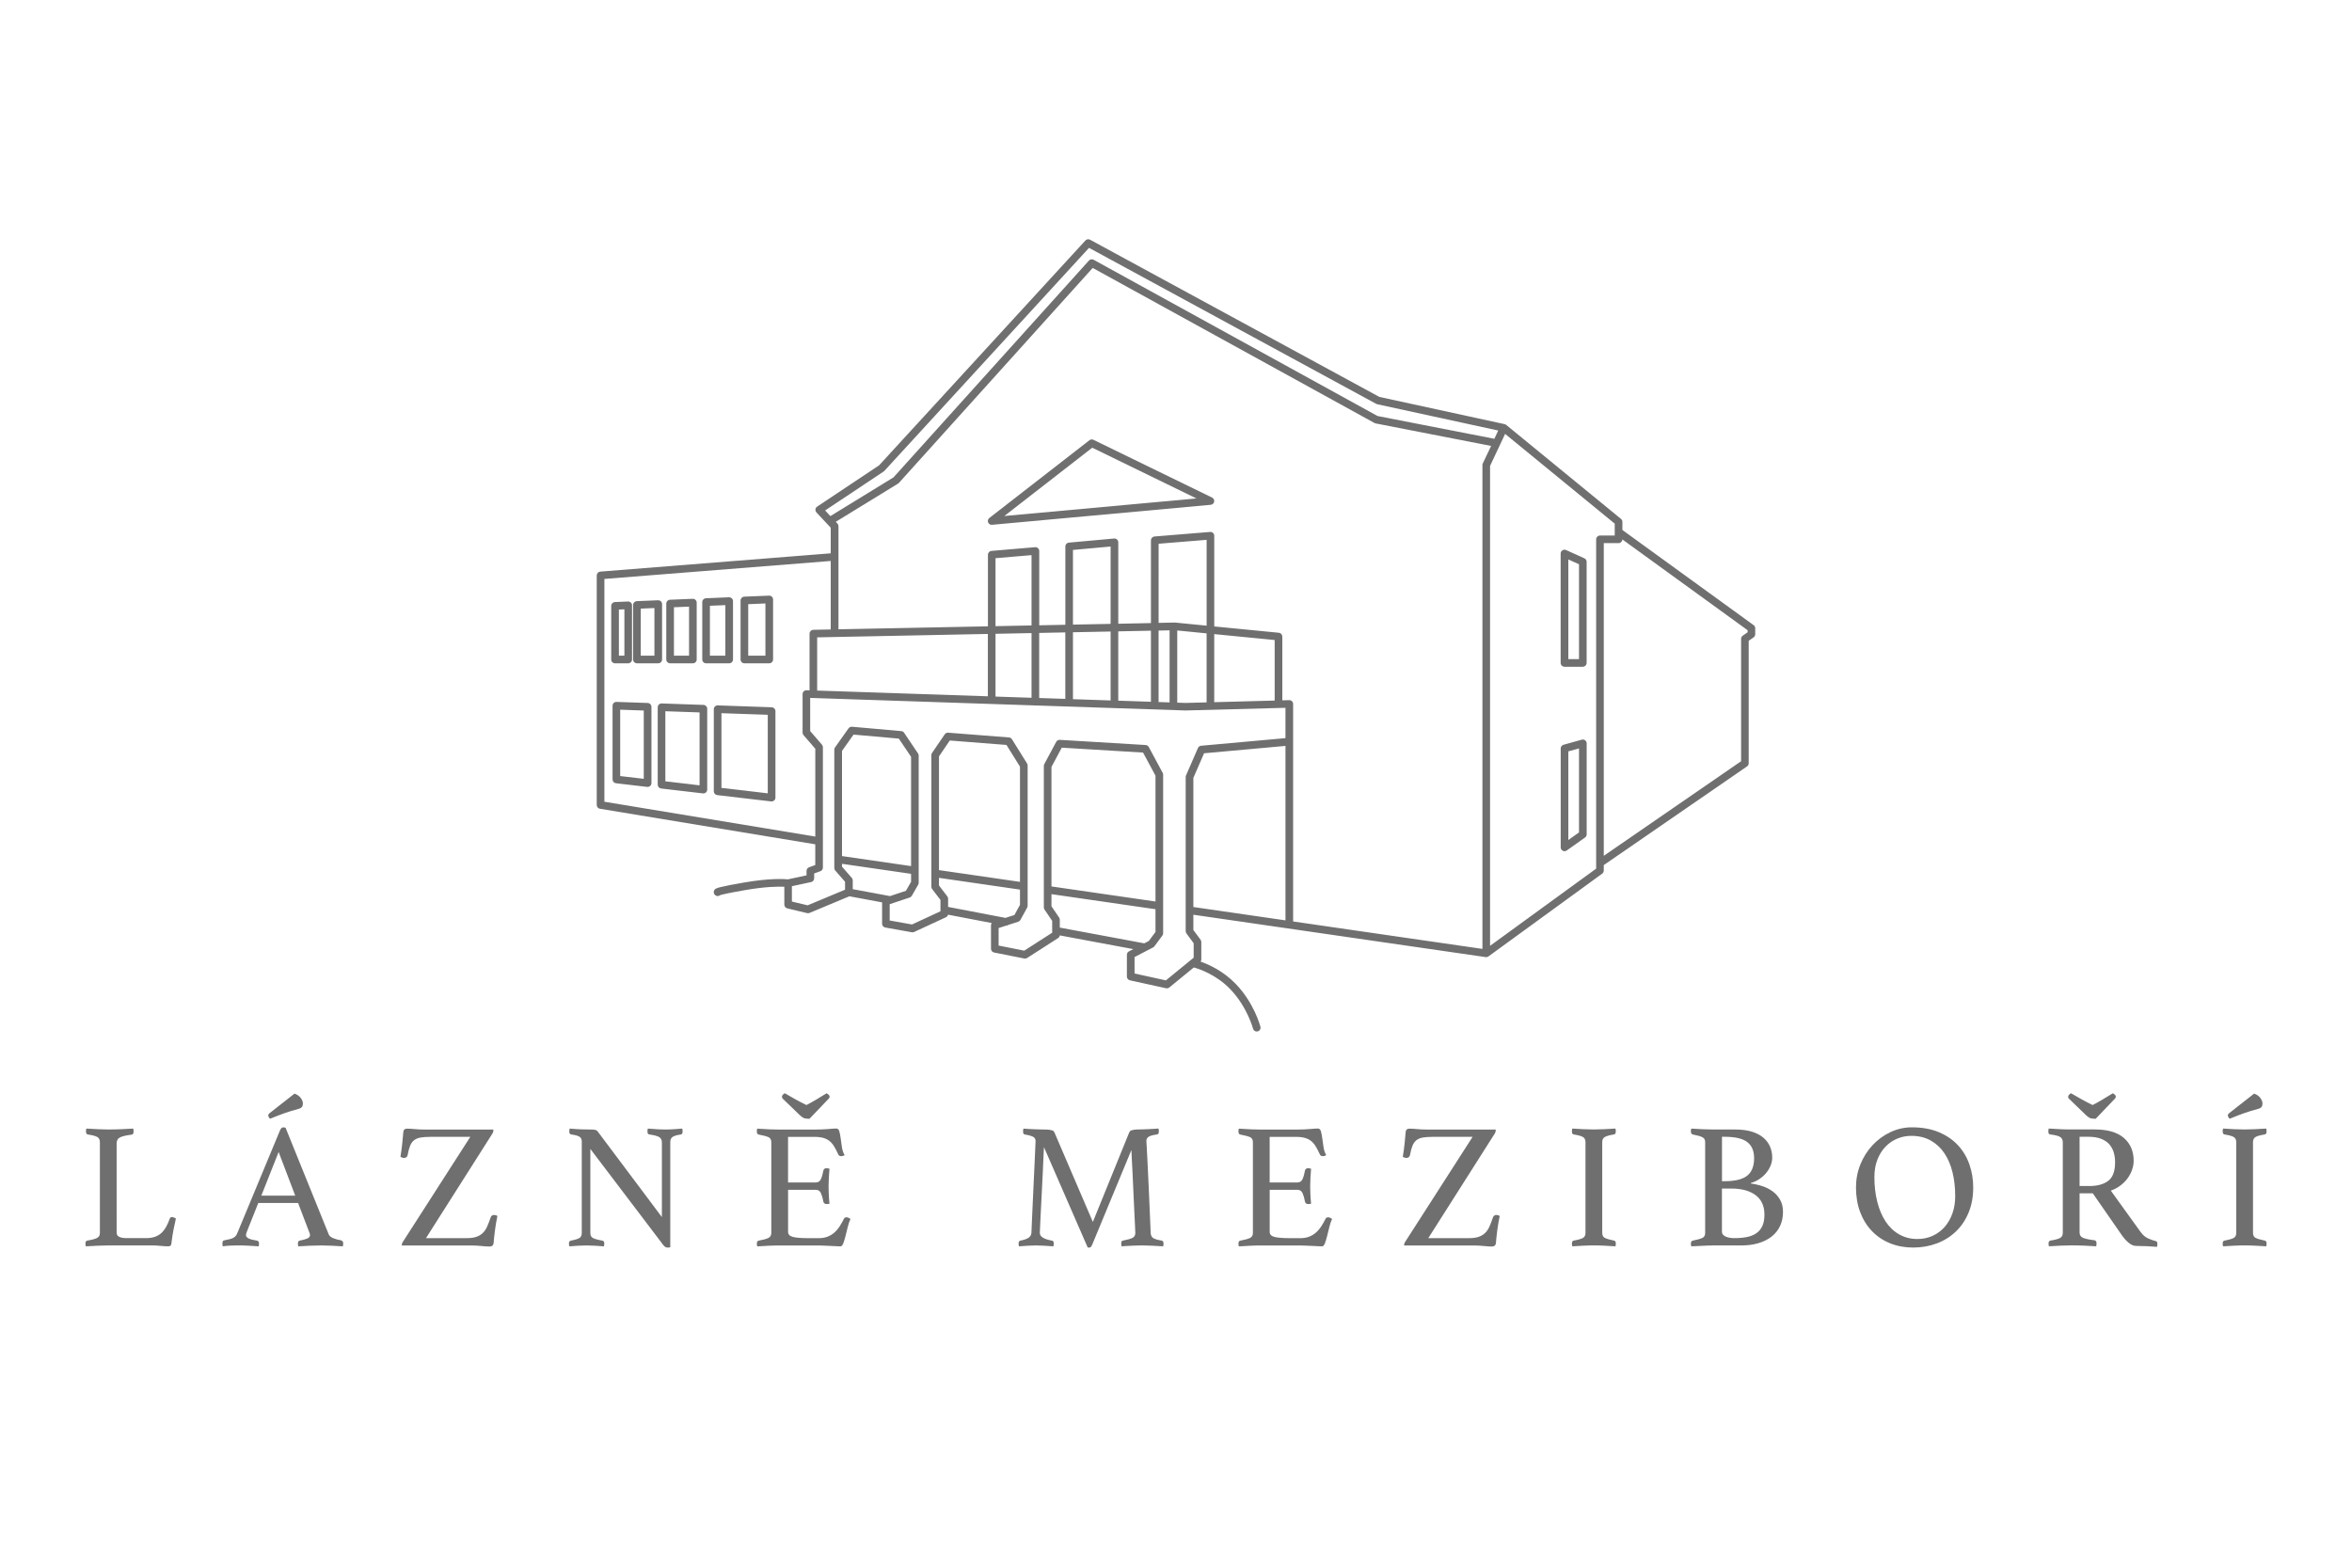 <?xml version="1.0" encoding="utf-8"?>
<!-- Generator: Adobe Illustrator 27.7.0, SVG Export Plug-In . SVG Version: 6.00 Build 0)  -->
<svg version="1.1" id="Vrstva_1" xmlns="http://www.w3.org/2000/svg" xmlns:xlink="http://www.w3.org/1999/xlink" x="0px" y="0px"
	 viewBox="0 0 384 256" style="enable-background:new 0 0 384 256;" xml:space="preserve">
<style type="text/css">
	.st0{fill:none;}
	.st1{fill:#706F6F;}
</style>
<rect class="st0" width="384" height="256"/>
<g>
	<g>
		<g>
			<path class="st1" d="M19.043,201.28c0,0.333,0.144,0.562,0.436,0.701c0.292,0.135,0.687,0.202,1.195,0.202h3.177
				c0.562,0,1.047-0.072,1.456-0.22c0.409-0.144,0.759-0.355,1.047-0.625c0.292-0.274,0.548-0.607,0.773-1.007
				c0.225-0.4,0.422-0.849,0.598-1.353c0.058-0.157,0.175-0.234,0.35-0.234c0.099,0,0.198,0.022,0.306,0.072s0.22,0.103,0.337,0.162
				c-0.135,0.584-0.265,1.2-0.395,1.851c-0.126,0.652-0.238,1.384-0.337,2.197c-0.018,0.216-0.076,0.35-0.175,0.409
				c-0.099,0.058-0.216,0.085-0.35,0.085c-0.333,0-0.741-0.022-1.236-0.072c-0.494-0.049-0.926-0.072-1.299-0.072h-7.279
				c-0.449,0-1.011,0.013-1.69,0.045c-0.679,0.027-1.33,0.063-1.95,0.103c-0.04-0.193-0.058-0.35-0.058-0.467
				c0-0.274,0.099-0.427,0.292-0.467c0.795-0.135,1.339-0.288,1.631-0.449c0.292-0.166,0.436-0.422,0.436-0.773v-14.86
				c0-0.386-0.135-0.665-0.409-0.831s-0.795-0.306-1.573-0.422c-0.099-0.018-0.171-0.072-0.22-0.162
				c-0.049-0.09-0.072-0.189-0.072-0.306c0-0.135,0.018-0.301,0.058-0.494c0.661,0.04,1.312,0.072,1.95,0.103
				c0.643,0.031,1.186,0.045,1.631,0.045c0.661,0,1.362-0.013,2.098-0.045c0.737-0.027,1.397-0.063,1.982-0.103
				c0.04,0.193,0.058,0.35,0.058,0.467c0,0.333-0.108,0.503-0.319,0.526c-0.836,0.099-1.451,0.238-1.851,0.422
				c-0.4,0.184-0.598,0.521-0.598,1.007C19.043,186.717,19.043,201.28,19.043,201.28z"/>
			<path class="st1" d="M48.668,196.441h-6.498l-1.865,4.691c-0.099,0.234-0.144,0.427-0.144,0.584c0,0.409,0.593,0.701,1.775,0.872
				c0.135,0.018,0.229,0.072,0.279,0.162c0.049,0.085,0.072,0.189,0.072,0.306s-0.018,0.274-0.058,0.467
				c-0.526-0.04-1.078-0.072-1.663-0.103c-0.584-0.031-1.155-0.045-1.721-0.045c-0.391,0-0.786,0.009-1.195,0.027
				c-0.409,0.018-0.836,0.058-1.281,0.117c-0.04-0.157-0.058-0.31-0.058-0.467c0-0.135,0.022-0.252,0.072-0.35
				c0.049-0.099,0.148-0.157,0.306-0.175c0.602-0.099,1.051-0.22,1.353-0.364c0.301-0.144,0.521-0.373,0.656-0.683l7.019-16.895
				c0.135-0.328,0.319-0.494,0.553-0.494c0.076,0,0.193,0.018,0.35,0.058l7.05,17.421c0.117,0.274,0.377,0.485,0.786,0.643
				c0.409,0.157,0.804,0.261,1.195,0.319c0.117,0.04,0.207,0.094,0.279,0.162c0.072,0.067,0.103,0.189,0.103,0.364
				c0,0.117-0.018,0.274-0.058,0.467c-0.62-0.04-1.236-0.072-1.833-0.103c-0.602-0.031-1.164-0.045-1.69-0.045
				c-0.544,0-1.164,0.013-1.865,0.045c-0.701,0.027-1.33,0.063-1.892,0.103c-0.04-0.193-0.058-0.35-0.058-0.467
				c0-0.175,0.036-0.297,0.103-0.364s0.13-0.103,0.189-0.103c0.503-0.099,0.912-0.207,1.222-0.337
				c0.31-0.126,0.467-0.315,0.467-0.566c0-0.117-0.04-0.261-0.117-0.436L48.668,196.441z M48.201,195.25l-2.71-7.136l-2.826,7.136
				H48.201z M48.084,178.584c0.445,0.157,0.786,0.395,1.02,0.714s0.35,0.625,0.35,0.917c0,0.449-0.216,0.728-0.643,0.845
				c-0.449,0.117-0.858,0.234-1.24,0.35c-0.377,0.117-0.746,0.238-1.105,0.364c-0.359,0.126-0.728,0.261-1.105,0.409
				c-0.377,0.148-0.8,0.315-1.267,0.508c-0.193-0.193-0.292-0.377-0.292-0.553c0-0.135,0.076-0.261,0.234-0.377L48.084,178.584z"/>
			<path class="st1" d="M69.549,202.184h6.673c0.643,0,1.164-0.072,1.573-0.22c0.409-0.144,0.75-0.355,1.033-0.625
				c0.283-0.274,0.512-0.616,0.701-1.033c0.184-0.418,0.373-0.908,0.566-1.469c0.04-0.157,0.117-0.265,0.234-0.337
				c0.117-0.067,0.211-0.103,0.292-0.103c0.211,0,0.409,0.058,0.584,0.175c-0.175,0.854-0.31,1.672-0.409,2.449
				c-0.099,0.777-0.166,1.42-0.202,1.923c-0.018,0.216-0.085,0.368-0.202,0.467c-0.117,0.099-0.261,0.144-0.436,0.144
				c-0.368,0-0.822-0.027-1.353-0.085c-0.535-0.058-1.114-0.085-1.734-0.085H65.595c0-0.193,0.04-0.359,0.117-0.494l11.072-17.246
				h-6.506c-0.679,0-1.227,0.04-1.645,0.117c-0.418,0.076-0.764,0.225-1.033,0.436c-0.274,0.216-0.485,0.517-0.643,0.903
				c-0.157,0.391-0.292,0.903-0.409,1.546c-0.04,0.157-0.112,0.265-0.22,0.337c-0.108,0.067-0.229,0.103-0.364,0.103
				c-0.099,0-0.198-0.018-0.306-0.058s-0.198-0.076-0.279-0.117c0.135-0.818,0.238-1.577,0.306-2.287
				c0.067-0.71,0.121-1.285,0.162-1.734c0.018-0.386,0.225-0.584,0.611-0.584c0.368,0,0.786,0.022,1.254,0.072
				s1.011,0.072,1.631,0.072h11.216c0,0.252-0.04,0.449-0.117,0.584L69.549,202.184z"/>
			<path class="st1" d="M108.063,198.746v-12.177c0-0.427-0.157-0.728-0.467-0.903c-0.31-0.175-0.836-0.31-1.573-0.409
				c-0.216-0.018-0.319-0.184-0.319-0.494c0-0.117,0.018-0.27,0.058-0.467c0.485,0.04,0.98,0.072,1.487,0.103
				c0.503,0.031,0.98,0.045,1.429,0.045c0.427,0,0.876-0.013,1.339-0.045c0.467-0.027,0.921-0.063,1.37-0.103
				c0.04,0.193,0.058,0.35,0.058,0.467c0,0.31-0.099,0.476-0.292,0.494c-0.661,0.099-1.114,0.234-1.357,0.409
				s-0.364,0.458-0.364,0.845v17.16c-0.04,0.018-0.108,0.036-0.202,0.045c-0.099,0.009-0.175,0.013-0.234,0.013
				c-0.135,0-0.261-0.036-0.377-0.103c-0.117-0.067-0.252-0.207-0.409-0.422l-11.827-15.588v13.723c0,0.391,0.135,0.661,0.409,0.818
				c0.27,0.157,0.795,0.301,1.573,0.436c0.193,0.04,0.292,0.193,0.292,0.467c0,0.117-0.018,0.274-0.058,0.467
				c-0.485-0.04-0.975-0.072-1.469-0.103c-0.494-0.031-0.957-0.045-1.384-0.045c-0.391,0-0.845,0.013-1.371,0.045
				c-0.526,0.027-1.002,0.063-1.429,0.103c-0.04-0.193-0.058-0.35-0.058-0.467c0-0.274,0.108-0.427,0.319-0.467
				c0.701-0.135,1.168-0.283,1.411-0.436c0.243-0.157,0.364-0.427,0.364-0.818v-14.977c0-0.31-0.112-0.548-0.337-0.714
				c-0.225-0.166-0.683-0.297-1.384-0.395c-0.216-0.04-0.319-0.202-0.319-0.494c0-0.099,0.009-0.184,0.031-0.261
				c0-0.058,0.009-0.126,0.027-0.202c0.386,0.04,0.759,0.067,1.105,0.085c0.31,0.018,0.643,0.036,0.989,0.045
				c0.346,0.009,0.661,0.013,0.935,0.013c0.562,0,0.935,0.018,1.123,0.058c0.184,0.04,0.337,0.135,0.449,0.292L108.063,198.746z"/>
			<path class="st1" d="M128.661,185.634v7.459h4.543c0.386,0,0.665-0.189,0.831-0.566c0.166-0.377,0.297-0.84,0.395-1.384
				c0.058-0.252,0.234-0.377,0.526-0.377c0.058,0,0.135,0.009,0.234,0.027c0.099,0.018,0.175,0.04,0.234,0.058
				c-0.04,0.427-0.072,0.912-0.103,1.456c-0.031,0.544-0.045,1.02-0.045,1.429c0,0.333,0.009,0.732,0.031,1.209
				c0.018,0.476,0.058,1.016,0.117,1.618c-0.157,0.04-0.301,0.058-0.436,0.058c-0.31,0-0.494-0.126-0.553-0.377
				c-0.099-0.544-0.229-1.007-0.395-1.384s-0.44-0.566-0.831-0.566h-4.543v6.875c0,0.409,0.261,0.679,0.786,0.818
				c0.526,0.135,1.388,0.202,2.593,0.202h1.604c0.562,0,1.051-0.081,1.469-0.247c0.418-0.166,0.786-0.386,1.105-0.67
				c0.319-0.283,0.607-0.616,0.858-1.007c0.252-0.386,0.494-0.818,0.728-1.281c0.058-0.135,0.202-0.202,0.436-0.202
				c0.099,0,0.198,0.031,0.306,0.085c0.108,0.058,0.207,0.117,0.306,0.175c-0.175,0.368-0.324,0.809-0.449,1.326
				c-0.126,0.517-0.247,1.007-0.364,1.469c-0.117,0.467-0.238,0.863-0.364,1.195c-0.126,0.333-0.288,0.494-0.481,0.494
				c-0.157,0-0.377-0.009-0.67-0.027c-0.292-0.018-0.607-0.036-0.948-0.045c-0.342-0.009-0.683-0.022-1.033-0.045
				c-0.35-0.018-0.652-0.027-0.903-0.027h-6.381c-0.562,0-1.164,0.013-1.806,0.045c-0.643,0.027-1.254,0.063-1.833,0.103
				c-0.04-0.193-0.058-0.35-0.058-0.467c0-0.274,0.099-0.427,0.292-0.467c0.737-0.135,1.267-0.283,1.586-0.436
				c0.319-0.157,0.481-0.427,0.481-0.818v-14.828c0-0.386-0.139-0.656-0.422-0.8c-0.283-0.144-0.831-0.297-1.645-0.449
				c-0.193-0.04-0.292-0.202-0.292-0.494c0-0.099,0.005-0.18,0.013-0.247s0.022-0.139,0.045-0.22
				c0.836,0.058,1.532,0.099,2.098,0.117c0.562,0.018,1.069,0.031,1.514,0.031h5.738c0.876,0,1.631-0.031,2.274-0.085
				c0.643-0.058,1.069-0.085,1.281-0.085c0.252,0,0.422,0.162,0.508,0.481s0.162,0.705,0.22,1.15
				c0.058,0.449,0.126,0.921,0.202,1.429c0.076,0.508,0.225,0.93,0.436,1.281c-0.157,0.117-0.333,0.175-0.526,0.175
				c-0.252,0-0.418-0.085-0.494-0.261c-0.234-0.503-0.458-0.935-0.67-1.299c-0.216-0.359-0.463-0.656-0.741-0.89
				c-0.283-0.234-0.62-0.409-1.02-0.526c-0.4-0.117-0.89-0.175-1.469-0.175h-4.314V185.634z M127.784,179.402
				c-0.076-0.076-0.117-0.175-0.117-0.292c0-0.099,0.036-0.193,0.103-0.292c0.067-0.099,0.189-0.193,0.364-0.292
				c0.562,0.333,1.123,0.652,1.676,0.962c0.553,0.31,1.168,0.634,1.851,0.962c0.562-0.292,1.087-0.584,1.573-0.872
				c0.485-0.292,1.06-0.643,1.721-1.047c0.328,0.175,0.494,0.359,0.494,0.553c0,0.117-0.049,0.225-0.144,0.319l-3.145,3.294
				c-0.445,0-0.773-0.049-0.975-0.144c-0.202-0.099-0.44-0.283-0.714-0.553L127.784,179.402z"/>
			<path class="st1" d="M184.334,184.992c0.04-0.076,0.081-0.153,0.13-0.234c0.049-0.076,0.13-0.135,0.247-0.175
				s0.27-0.072,0.467-0.103c0.193-0.027,0.467-0.045,0.818-0.045c0.153,0,0.359-0.005,0.611-0.013
				c0.252-0.009,0.526-0.018,0.818-0.031c0.292-0.009,0.589-0.022,0.89-0.045c0.301-0.018,0.58-0.04,0.831-0.058
				c0.04,0.193,0.058,0.35,0.058,0.467c0,0.31-0.099,0.476-0.292,0.494c-0.701,0.099-1.164,0.229-1.397,0.395
				c-0.234,0.166-0.35,0.382-0.35,0.656c0,0.018,0.013,0.279,0.045,0.773c0.027,0.494,0.072,1.321,0.13,2.476
				c0.058,1.155,0.13,2.696,0.22,4.619c0.085,1.923,0.189,4.314,0.306,7.167c0.018,0.368,0.144,0.643,0.377,0.818
				c0.234,0.175,0.71,0.319,1.429,0.436c0.099,0.018,0.171,0.072,0.22,0.162c0.049,0.085,0.072,0.189,0.072,0.306
				s-0.018,0.274-0.058,0.467c-0.679-0.04-1.294-0.072-1.851-0.103c-0.553-0.031-1.065-0.045-1.528-0.045
				c-0.193,0-0.436,0.004-0.728,0.013c-0.292,0.009-0.598,0.018-0.917,0.031c-0.319,0.009-0.638,0.022-0.948,0.045
				c-0.31,0.018-0.584,0.04-0.818,0.058c-0.04-0.193-0.058-0.35-0.058-0.467c0-0.31,0.099-0.467,0.292-0.467
				c0.777-0.153,1.308-0.31,1.586-0.467c0.283-0.157,0.422-0.418,0.422-0.786c0-0.058-0.013-0.418-0.045-1.078
				c-0.031-0.661-0.067-1.465-0.117-2.417c-0.049-0.953-0.099-1.982-0.144-3.087c-0.049-1.105-0.099-2.152-0.144-3.132
				c-0.049-0.98-0.094-1.824-0.13-2.534c-0.04-0.71-0.058-1.141-0.058-1.294l-6.381,15.412c-0.076,0.175-0.148,0.306-0.22,0.395
				c-0.067,0.085-0.162,0.13-0.279,0.13c-0.135,0-0.225-0.009-0.261-0.031l-7.136-16.374c-0.018,0.193-0.045,0.665-0.072,1.411
				c-0.027,0.746-0.067,1.636-0.117,2.665c-0.049,1.029-0.103,2.116-0.162,3.262s-0.112,2.206-0.162,3.177
				c-0.049,0.971-0.085,1.788-0.117,2.449c-0.031,0.661-0.045,1.011-0.045,1.047c0,0.602,0.661,1.02,1.982,1.254
				c0.193,0.018,0.292,0.175,0.292,0.467c0,0.117-0.018,0.274-0.058,0.467c-0.526-0.04-1.038-0.072-1.546-0.103
				c-0.503-0.031-0.953-0.045-1.339-0.045c-0.31,0-0.728,0.013-1.254,0.045c-0.526,0.027-1.02,0.063-1.487,0.103
				c-0.04-0.193-0.058-0.35-0.058-0.467c0-0.274,0.099-0.427,0.292-0.467c0.526-0.099,0.948-0.238,1.267-0.422
				c0.319-0.184,0.499-0.463,0.539-0.831c0-0.175,0.018-0.665,0.058-1.469c0.04-0.804,0.081-1.761,0.13-2.871
				c0.049-1.105,0.103-2.283,0.162-3.523c0.058-1.245,0.112-2.395,0.162-3.451c0.049-1.06,0.09-1.932,0.117-2.62
				c0.027-0.687,0.045-1.042,0.045-1.065c0-0.31-0.121-0.539-0.364-0.683c-0.243-0.144-0.705-0.279-1.384-0.395
				c-0.193-0.018-0.292-0.184-0.292-0.494c0-0.117,0.018-0.27,0.058-0.467c0.252,0.018,0.539,0.04,0.858,0.058
				c0.319,0.018,0.643,0.036,0.962,0.045c0.319,0.009,0.625,0.018,0.917,0.031c0.292,0.013,0.526,0.013,0.701,0.013
				c0.35,0,0.62,0.013,0.818,0.045c0.193,0.031,0.35,0.063,0.467,0.103s0.198,0.099,0.247,0.175c0.049,0.076,0.09,0.157,0.13,0.234
				l6.237,14.536L184.334,184.992z"/>
			<path class="st1" d="M207.291,185.634v7.459h4.543c0.386,0,0.665-0.189,0.831-0.566c0.166-0.377,0.297-0.84,0.395-1.384
				c0.058-0.252,0.234-0.377,0.526-0.377c0.058,0,0.135,0.009,0.234,0.027c0.099,0.018,0.175,0.04,0.234,0.058
				c-0.04,0.427-0.072,0.912-0.103,1.456c-0.031,0.544-0.045,1.02-0.045,1.429c0,0.333,0.009,0.732,0.031,1.209
				c0.018,0.476,0.058,1.016,0.117,1.618c-0.157,0.04-0.301,0.058-0.436,0.058c-0.31,0-0.494-0.126-0.553-0.377
				c-0.099-0.544-0.229-1.007-0.395-1.384c-0.166-0.377-0.44-0.566-0.831-0.566h-4.543v6.875c0,0.409,0.261,0.679,0.786,0.818
				c0.526,0.135,1.388,0.202,2.593,0.202h1.604c0.562,0,1.051-0.081,1.469-0.247c0.418-0.166,0.786-0.386,1.105-0.67
				c0.319-0.283,0.607-0.616,0.858-1.007c0.252-0.386,0.494-0.818,0.728-1.281c0.058-0.135,0.202-0.202,0.436-0.202
				c0.099,0,0.198,0.031,0.306,0.085c0.108,0.058,0.207,0.117,0.306,0.175c-0.175,0.368-0.324,0.809-0.449,1.326
				c-0.126,0.517-0.247,1.007-0.364,1.469c-0.117,0.467-0.238,0.863-0.364,1.195c-0.126,0.333-0.288,0.494-0.481,0.494
				c-0.157,0-0.377-0.009-0.67-0.027c-0.292-0.018-0.607-0.036-0.948-0.045c-0.342-0.009-0.683-0.022-1.033-0.045
				c-0.35-0.018-0.652-0.027-0.903-0.027h-6.381c-0.562,0-1.164,0.013-1.806,0.045c-0.643,0.027-1.254,0.063-1.833,0.103
				c-0.04-0.193-0.058-0.35-0.058-0.467c0-0.274,0.099-0.427,0.292-0.467c0.737-0.135,1.267-0.283,1.586-0.436
				c0.319-0.157,0.481-0.427,0.481-0.818v-14.828c0-0.386-0.139-0.656-0.422-0.8c-0.283-0.144-0.831-0.297-1.645-0.449
				c-0.193-0.04-0.292-0.202-0.292-0.494c0-0.099,0.005-0.18,0.013-0.247c0.009-0.067,0.022-0.139,0.045-0.22
				c0.836,0.058,1.532,0.099,2.098,0.117c0.562,0.018,1.069,0.031,1.514,0.031h5.738c0.876,0,1.631-0.031,2.274-0.085
				c0.643-0.058,1.069-0.085,1.281-0.085c0.252,0,0.422,0.162,0.508,0.481s0.162,0.705,0.22,1.15
				c0.058,0.449,0.126,0.921,0.202,1.429c0.076,0.508,0.225,0.93,0.436,1.281c-0.157,0.117-0.333,0.175-0.526,0.175
				c-0.252,0-0.418-0.085-0.494-0.261c-0.234-0.503-0.458-0.935-0.67-1.299c-0.216-0.359-0.463-0.656-0.741-0.89
				c-0.283-0.234-0.62-0.409-1.02-0.526c-0.4-0.117-0.89-0.175-1.469-0.175h-4.314V185.634z"/>
			<path class="st1" d="M233.191,202.184h6.673c0.643,0,1.164-0.072,1.573-0.22c0.409-0.144,0.75-0.355,1.033-0.625
				c0.283-0.274,0.512-0.616,0.701-1.033c0.184-0.418,0.373-0.908,0.566-1.469c0.04-0.157,0.117-0.265,0.234-0.337
				c0.117-0.067,0.211-0.103,0.292-0.103c0.211,0,0.409,0.058,0.584,0.175c-0.175,0.854-0.31,1.672-0.409,2.449
				c-0.099,0.777-0.166,1.42-0.202,1.923c-0.018,0.216-0.085,0.368-0.202,0.467c-0.117,0.099-0.261,0.144-0.436,0.144
				c-0.368,0-0.822-0.027-1.353-0.085c-0.535-0.058-1.114-0.085-1.734-0.085h-11.274c0-0.193,0.04-0.359,0.117-0.494l11.072-17.246
				h-6.498c-0.679,0-1.227,0.04-1.645,0.117c-0.418,0.076-0.764,0.225-1.033,0.436c-0.274,0.216-0.485,0.517-0.643,0.903
				c-0.157,0.391-0.292,0.903-0.409,1.546c-0.04,0.157-0.112,0.265-0.22,0.337c-0.108,0.067-0.229,0.103-0.364,0.103
				c-0.099,0-0.198-0.018-0.306-0.058c-0.108-0.04-0.198-0.076-0.279-0.117c0.135-0.818,0.238-1.577,0.306-2.287
				c0.067-0.71,0.121-1.285,0.162-1.734c0.018-0.386,0.225-0.584,0.611-0.584c0.368,0,0.786,0.022,1.254,0.072
				c0.467,0.049,1.011,0.072,1.631,0.072h11.216c0,0.252-0.04,0.449-0.117,0.584L233.191,202.184z"/>
			<path class="st1" d="M261.594,201.339c0,0.391,0.135,0.656,0.409,0.8c0.27,0.144,0.777,0.297,1.514,0.449
				c0.193,0.04,0.292,0.193,0.292,0.467c0,0.117-0.018,0.274-0.058,0.467c-0.602-0.04-1.204-0.072-1.806-0.103
				c-0.602-0.031-1.177-0.045-1.721-0.045c-0.526,0-1.101,0.013-1.734,0.045c-0.634,0.027-1.227,0.063-1.793,0.103
				c-0.04-0.193-0.058-0.35-0.058-0.467c0-0.274,0.099-0.427,0.292-0.467c0.737-0.135,1.245-0.283,1.514-0.436
				c0.27-0.153,0.409-0.427,0.409-0.818v-14.828c0-0.386-0.135-0.665-0.409-0.831c-0.274-0.166-0.777-0.306-1.514-0.422
				c-0.117-0.018-0.193-0.076-0.234-0.175c-0.04-0.094-0.058-0.202-0.058-0.319c0-0.117,0.018-0.27,0.058-0.467
				c0.584,0.04,1.191,0.072,1.82,0.103c0.629,0.031,1.2,0.045,1.703,0.045c0.485,0,1.042-0.013,1.676-0.045
				c0.629-0.027,1.249-0.063,1.851-0.103c0.04,0.193,0.058,0.35,0.058,0.467c0,0.292-0.099,0.458-0.292,0.494
				c-0.737,0.117-1.245,0.256-1.514,0.422c-0.274,0.166-0.409,0.44-0.409,0.831v14.833H261.594z"/>
			<path class="st1" d="M285.859,193.269c0.62,0.076,1.245,0.22,1.865,0.422c0.62,0.202,1.186,0.49,1.69,0.858
				s0.912,0.831,1.222,1.384c0.31,0.553,0.467,1.209,0.467,1.968c0,0.854-0.162,1.622-0.481,2.301
				c-0.319,0.679-0.777,1.254-1.37,1.721s-1.308,0.827-2.143,1.078s-1.757,0.377-2.768,0.377h-4.601
				c-0.332,0-0.705,0.009-1.123,0.027s-0.809,0.04-1.182,0.058c-0.427,0.018-0.863,0.04-1.312,0.058
				c-0.018-0.04-0.031-0.099-0.031-0.175c-0.018-0.04-0.027-0.09-0.027-0.144c0-0.058,0-0.108,0-0.144
				c0-0.274,0.108-0.427,0.319-0.467c0.759-0.153,1.281-0.306,1.573-0.449s0.436-0.413,0.436-0.8v-14.828
				c0-0.193-0.036-0.355-0.103-0.481c-0.067-0.126-0.18-0.234-0.337-0.319c-0.157-0.085-0.359-0.166-0.611-0.234
				c-0.252-0.067-0.575-0.139-0.962-0.22c-0.216-0.04-0.319-0.225-0.319-0.553c0-0.099,0.009-0.175,0.027-0.234
				c0-0.058,0.009-0.117,0.031-0.175c0.584,0.04,1.209,0.072,1.878,0.103c0.669,0.031,1.24,0.045,1.703,0.045h3.581
				c1.087,0,2.013,0.121,2.781,0.364c0.768,0.243,1.393,0.58,1.878,1.007c0.485,0.427,0.84,0.917,1.065,1.469
				c0.225,0.553,0.337,1.132,0.337,1.734c0,0.449-0.085,0.885-0.261,1.312c-0.175,0.427-0.413,0.827-0.714,1.195
				c-0.301,0.368-0.665,0.701-1.092,0.989c-0.427,0.292-0.903,0.517-1.429,0.67v0.081H285.859z M281.577,192.887
				c1.708,0,2.939-0.301,3.685-0.903c0.746-0.602,1.123-1.555,1.123-2.853c0-1.186-0.373-2.062-1.123-2.638
				c-0.746-0.571-1.977-0.858-3.685-0.858h-0.436v7.252H281.577z M281.141,201.132c0,0.216,0.067,0.391,0.202,0.526
				c0.135,0.135,0.306,0.243,0.508,0.319c0.202,0.076,0.422,0.13,0.656,0.162c0.234,0.031,0.458,0.045,0.67,0.045
				c0.737,0,1.406-0.058,2.009-0.175c0.602-0.117,1.119-0.319,1.546-0.611s0.759-0.683,0.989-1.177
				c0.234-0.494,0.35-1.123,0.35-1.878c0-1.397-0.481-2.458-1.442-3.177c-0.962-0.719-2.278-1.078-3.95-1.078h-1.546v7.046H281.141z
				"/>
			<path class="st1" d="M303.019,193.907c0-1.339,0.243-2.602,0.728-3.788s1.146-2.224,1.982-3.118
				c0.836-0.894,1.806-1.604,2.912-2.125s2.274-0.786,3.496-0.786c1.69,0,3.163,0.265,4.426,0.8
				c1.263,0.535,2.305,1.254,3.132,2.157s1.442,1.946,1.851,3.132c0.409,1.186,0.611,2.426,0.611,3.73
				c0,1.537-0.252,2.907-0.759,4.12c-0.503,1.213-1.2,2.242-2.085,3.087c-0.885,0.845-1.923,1.492-3.118,1.937
				c-1.195,0.445-2.471,0.67-3.833,0.67c-1.379,0-2.642-0.234-3.788-0.701c-1.146-0.467-2.13-1.132-2.957-1.995
				c-0.827-0.863-1.465-1.896-1.923-3.105C303.248,196.724,303.019,195.385,303.019,193.907z M313.044,202.327
				c0.912,0,1.748-0.175,2.507-0.526c0.759-0.35,1.406-0.836,1.95-1.456c0.544-0.62,0.966-1.357,1.267-2.215
				c0.301-0.854,0.449-1.788,0.449-2.795c0-1.397-0.144-2.696-0.436-3.891c-0.292-1.195-0.732-2.233-1.326-3.118
				s-1.339-1.577-2.242-2.085c-0.903-0.503-1.955-0.759-3.159-0.759c-0.795,0-1.559,0.148-2.287,0.449
				c-0.728,0.301-1.37,0.737-1.923,1.312c-0.553,0.575-0.993,1.276-1.326,2.112c-0.333,0.836-0.494,1.797-0.494,2.885
				c0,1.438,0.157,2.772,0.467,4.004c0.31,1.236,0.764,2.301,1.353,3.204c0.593,0.903,1.326,1.609,2.202,2.112
				C310.923,202.062,311.916,202.327,313.044,202.327z"/>
			<path class="st1" d="M341.681,194.868h-2.157v6.408c0,0.427,0.198,0.719,0.598,0.876c0.4,0.157,1.007,0.283,1.82,0.377
				c0.234,0.04,0.35,0.202,0.35,0.494c0,0.135-0.018,0.301-0.058,0.494c-0.526-0.04-1.159-0.072-1.91-0.103
				c-0.746-0.031-1.483-0.045-2.197-0.045c-0.503,0-1.087,0.013-1.748,0.045c-0.661,0.027-1.281,0.063-1.865,0.103
				c-0.04-0.193-0.058-0.35-0.058-0.467c0-0.274,0.108-0.427,0.319-0.467c0.737-0.117,1.258-0.256,1.559-0.422
				c0.301-0.166,0.449-0.44,0.449-0.831v-14.828c0-0.368-0.139-0.647-0.422-0.831c-0.283-0.184-0.831-0.324-1.645-0.422
				c-0.193-0.018-0.292-0.184-0.292-0.494c0-0.117,0.018-0.27,0.058-0.467c0.584,0.04,1.186,0.072,1.806,0.103
				c0.62,0.031,1.213,0.045,1.779,0.045H342c2.098,0,3.68,0.463,4.75,1.384c1.069,0.921,1.604,2.17,1.604,3.743
				c0,0.427-0.072,0.872-0.22,1.339c-0.144,0.467-0.368,0.921-0.67,1.37c-0.301,0.449-0.692,0.858-1.164,1.24
				c-0.476,0.377-1.033,0.683-1.676,0.917l4.866,6.758c0.368,0.503,0.777,0.854,1.222,1.047c0.445,0.193,0.863,0.342,1.254,0.436
				c0.175,0.04,0.261,0.175,0.261,0.409c0,0.157-0.018,0.328-0.058,0.526c-0.449-0.04-0.989-0.072-1.631-0.103
				c-0.643-0.031-1.236-0.045-1.779-0.045c-0.409,0-0.822-0.175-1.236-0.526c-0.418-0.35-0.813-0.795-1.182-1.339L341.681,194.868z
				 M337.776,179.402c-0.076-0.076-0.117-0.175-0.117-0.292c0-0.099,0.036-0.193,0.103-0.292c0.067-0.099,0.189-0.193,0.364-0.292
				c0.562,0.333,1.123,0.652,1.676,0.962s1.168,0.634,1.851,0.962c0.562-0.292,1.087-0.584,1.573-0.872
				c0.485-0.292,1.06-0.643,1.721-1.047c0.328,0.175,0.494,0.359,0.494,0.553c0,0.117-0.049,0.225-0.144,0.319l-3.145,3.294
				c-0.449,0-0.773-0.049-0.975-0.144c-0.202-0.099-0.44-0.283-0.714-0.553L337.776,179.402z M341.07,193.677
				c1.362,0,2.408-0.288,3.145-0.858c0.737-0.571,1.105-1.577,1.105-3.015c0-0.602-0.076-1.155-0.234-1.663
				c-0.157-0.503-0.404-0.944-0.741-1.312c-0.341-0.368-0.786-0.661-1.339-0.876c-0.553-0.211-1.227-0.319-2.027-0.319h-1.456v8.039
				h1.546V193.677z"/>
			<path class="st1" d="M367.842,201.339c0,0.391,0.135,0.656,0.409,0.8c0.27,0.144,0.777,0.297,1.514,0.449
				c0.193,0.04,0.292,0.193,0.292,0.467c0,0.117-0.018,0.274-0.058,0.467c-0.602-0.04-1.204-0.072-1.806-0.103
				c-0.602-0.031-1.177-0.045-1.721-0.045c-0.526,0-1.101,0.013-1.734,0.045c-0.634,0.027-1.227,0.063-1.793,0.103
				c-0.04-0.193-0.058-0.35-0.058-0.467c0-0.274,0.099-0.427,0.292-0.467c0.737-0.135,1.245-0.283,1.514-0.436
				c0.27-0.153,0.409-0.427,0.409-0.818v-14.828c0-0.386-0.135-0.665-0.409-0.831c-0.274-0.166-0.777-0.306-1.514-0.422
				c-0.117-0.018-0.193-0.076-0.234-0.175c-0.04-0.094-0.058-0.202-0.058-0.319c0-0.117,0.018-0.27,0.058-0.467
				c0.584,0.04,1.191,0.072,1.82,0.103c0.629,0.031,1.2,0.045,1.703,0.045c0.485,0,1.042-0.013,1.676-0.045
				c0.629-0.027,1.249-0.063,1.851-0.103c0.04,0.193,0.058,0.35,0.058,0.467c0,0.292-0.099,0.458-0.292,0.494
				c-0.737,0.117-1.245,0.256-1.514,0.422c-0.274,0.166-0.409,0.44-0.409,0.831v14.833H367.842z M368.017,178.584
				c0.445,0.157,0.786,0.395,1.02,0.714s0.35,0.625,0.35,0.917c0,0.449-0.216,0.728-0.643,0.845c-0.449,0.117-0.858,0.234-1.24,0.35
				c-0.377,0.117-0.746,0.238-1.105,0.364c-0.359,0.126-0.728,0.261-1.105,0.409c-0.377,0.148-0.8,0.315-1.267,0.508
				c-0.193-0.193-0.292-0.377-0.292-0.553c0-0.135,0.076-0.261,0.234-0.377L368.017,178.584z"/>
		</g>
	</g>
	<g>
		<g>
			<path class="st1" d="M286.317,102.092l-21.438-15.547v-1.33c0-0.189-0.085-0.364-0.229-0.481L245.903,69.38
				c-0.005-0.004-0.009-0.004-0.009-0.004c-0.027-0.022-0.058-0.04-0.094-0.058c-0.009-0.004-0.013-0.009-0.022-0.013
				c0,0,0,0-0.005,0c-0.04-0.018-0.085-0.031-0.126-0.045h-0.005l-20.441-4.444l-47.23-25.671c-0.252-0.135-0.566-0.085-0.759,0.126
				l-33.687,36.72l-10.115,6.74c-0.153,0.103-0.252,0.265-0.274,0.449c-0.022,0.18,0.04,0.364,0.162,0.499l2.332,2.498v2.386v1.793
				l-37.628,2.988c-0.324,0.027-0.575,0.297-0.575,0.62v37.489c0,0.306,0.22,0.566,0.521,0.616l35.157,5.806v3.384l-1.016,0.368
				c-0.247,0.09-0.409,0.324-0.409,0.589v0.728l-3.042,0.652c-0.535-0.054-2.871-0.22-7.176,0.521
				c-1.761,0.306-3.038,0.553-3.783,0.737c-0.616,0.153-1.101,0.27-1.146,0.786c-0.022,0.283,0.157,0.557,0.427,0.652
				c0.067,0.022,0.135,0.036,0.207,0.036c0.148,0,0.292-0.054,0.404-0.148c0.247-0.081,1.123-0.315,4.111-0.831
				c3.339-0.58,5.451-0.584,6.372-0.544v2.925c0,0.288,0.198,0.539,0.476,0.607l3.244,0.777c0.13,0.031,0.265,0.018,0.386-0.031
				l6.511-2.719l5.343,0.993v3.487c0,0.301,0.216,0.562,0.512,0.616l4.35,0.777c0.126,0.022,0.256,0.004,0.373-0.049l5.19-2.4
				c0.175-0.081,0.301-0.238,0.346-0.422l7.136,1.366c-0.081,0.103-0.126,0.234-0.126,0.373v3.828c0,0.297,0.211,0.553,0.503,0.611
				l4.934,0.98c0.157,0.031,0.324,0,0.458-0.085l5.06-3.249c0.153-0.099,0.252-0.261,0.274-0.44l12.006,2.238l-0.71,0.368
				c-0.207,0.108-0.337,0.319-0.337,0.553v3.563c0,0.292,0.202,0.548,0.49,0.611l5.904,1.299c0.045,0.009,0.09,0.013,0.135,0.013
				c0.144,0,0.283-0.049,0.395-0.139l3.999-3.271c0.876,0.243,3.64,1.155,5.94,3.536c2.768,2.862,3.721,6.421,3.73,6.457
				c0.072,0.283,0.328,0.467,0.602,0.467c0.054,0,0.103-0.005,0.157-0.018c0.333-0.085,0.535-0.427,0.449-0.759
				c-0.04-0.157-1.038-3.905-4.044-7.01c-2.031-2.098-4.359-3.15-5.716-3.626c0.067-0.103,0.108-0.22,0.108-0.346v-2.858
				c0-0.135-0.045-0.265-0.121-0.373l-1.177-1.586v-2.494l47.729,6.92c0.031,0.005,0.058,0.005,0.09,0.005
				c0.036,0,0.076-0.005,0.112-0.013c0.013-0.005,0.027-0.005,0.036-0.009c0.022-0.005,0.045-0.013,0.072-0.022
				c0.013-0.005,0.027-0.009,0.04-0.018c0.022-0.009,0.045-0.022,0.063-0.036c0.009-0.004,0.022-0.013,0.031-0.018
				c0.005-0.004,0.009-0.004,0.009-0.004l18.567-13.512c0.162-0.117,0.256-0.306,0.256-0.503v-0.894l23.393-16.118
				c0.171-0.117,0.27-0.31,0.27-0.512V104.64l0.795-0.553c0.166-0.117,0.27-0.31,0.27-0.512v-0.984
				C286.573,102.398,286.479,102.209,286.317,102.092z M242.088,75.675c-0.04,0.081-0.058,0.175-0.058,0.265v79.013l-30.906-4.48
				v-29.351v-2.714v-3.451c0-0.166-0.067-0.328-0.189-0.449c-0.121-0.117-0.283-0.184-0.454-0.175l-1.123,0.031v-10.416
				c0-0.319-0.243-0.589-0.562-0.62l-10.551-1.033v-14.81c0-0.175-0.072-0.341-0.202-0.458c-0.126-0.117-0.301-0.18-0.472-0.162
				l-9.086,0.741c-0.324,0.027-0.575,0.297-0.575,0.62v13.521l-5.334,0.108V88.563c0-0.175-0.072-0.341-0.202-0.463
				c-0.13-0.117-0.301-0.175-0.476-0.162l-7.396,0.674c-0.324,0.027-0.566,0.297-0.566,0.62v12.793l-4.264,0.085V89.974
				c0-0.175-0.072-0.341-0.202-0.458s-0.301-0.175-0.476-0.162l-7.127,0.607c-0.324,0.027-0.571,0.297-0.571,0.62v11.696
				l-24.404,0.485V90.926v-2.368v-2.629c0-0.157-0.058-0.31-0.166-0.427l-0.27-0.292l10.164-6.237
				c0.049-0.031,0.099-0.072,0.139-0.112l31.643-35.107l46.004,25.321c0.058,0.031,0.117,0.054,0.18,0.067l18.863,3.68
				L242.088,75.675z M162.532,113.748v-10.25l5.882-0.117v10.564L162.532,113.748z M161.283,103.521v10.182l-27.868-0.935v-8.69
				L161.283,103.521z M168.414,102.133l-5.882,0.117V91.151l5.882-0.499V102.133z M169.663,103.355l4.264-0.085v10.856l-4.264-0.144
				V103.355z M175.177,103.247l6.147-0.121v11.256l-6.147-0.207V103.247z M181.324,101.877l-6.147,0.121V89.803l6.147-0.557V101.877
				z M182.573,103.099l5.334-0.108v11.607l-5.334-0.18V103.099z M189.156,102.969l1.797-0.036v11.768l-1.797-0.058V102.969z
				 M196.997,102.169l-5.118-0.503c-0.022-0.004-0.049-0.004-0.072-0.004l-0.189,0.004c-0.013,0-0.027-0.004-0.04-0.004
				c-0.018,0-0.04,0.004-0.058,0.004l-2.359,0.045V88.792l7.841-0.638v14.015H196.997z M192.202,102.955l4.795,0.472v11.27
				l-3.433,0.09l-1.362-0.045V102.955z M198.241,103.548l9.868,0.966v9.886l-9.868,0.265V103.548z M144.28,76.987
				c0.04-0.027,0.081-0.058,0.112-0.099l33.409-36.415l46.88,25.473c0.054,0.027,0.108,0.049,0.166,0.063l19.762,4.296l-0.634,1.348
				l-19.075-3.721l-46.35-25.514c-0.256-0.139-0.571-0.085-0.764,0.13l-31.912,35.408l-10.303,6.322l-0.858-0.921L144.28,76.987z
				 M98.676,130.922V94.539l36.954-2.934v11.184l-2.849,0.058c-0.341,0.004-0.611,0.283-0.611,0.625v9.261l-0.494-0.018
				c-0.171-0.009-0.333,0.058-0.454,0.175c-0.121,0.117-0.189,0.279-0.189,0.449v6.295c0,0.148,0.054,0.297,0.153,0.409l1.923,2.224
				v14.343L98.676,130.922z M148.746,141.432l-11.274-1.636v-17.178l1.883-2.66l7.392,0.656l2,2.97L148.746,141.432L148.746,141.432
				z M137.472,141.059l11.274,1.636v1.303l-0.836,1.465l-2.629,0.876c-0.036-0.013-0.076-0.027-0.117-0.036l-5.94-1.105v-1.429
				c0-0.153-0.054-0.297-0.153-0.409l-1.6-1.833V141.059z M166.527,144.007l-13.224-1.919v-18.571l1.766-2.593l9.252,0.723
				l2.206,3.541V144.007z M153.303,143.351l13.224,1.919v2.494l-0.908,1.654l-1.465,0.472l-9.36-1.793v-1.339
				c0-0.139-0.045-0.27-0.13-0.382l-1.362-1.779V143.351z M173.029,151.475v-1.285c0-0.126-0.036-0.247-0.108-0.35l-1.254-1.851
				v-1.977l16.985,2.462v3.716l-1.092,1.469l-0.741,0.386L173.029,151.475z M188.652,147.215l-16.985-2.462v-19.515l1.685-3.145
				l13.269,0.8l2.031,3.774V147.215z M194.885,154.032v2.355l-4.534,3.707l-5.118-1.123v-2.683l3.038-1.582
				c0.085-0.045,0.157-0.108,0.211-0.184l1.299-1.752c0.081-0.108,0.121-0.238,0.121-0.373v-25.891c0-0.103-0.027-0.207-0.076-0.297
				l-2.269-4.219c-0.103-0.189-0.297-0.315-0.512-0.328l-14.015-0.845c-0.243-0.013-0.472,0.112-0.589,0.328l-1.946,3.635
				c-0.049,0.09-0.072,0.193-0.072,0.297v23.101c0,0.126,0.036,0.247,0.108,0.35l1.254,1.851v1.932l-4.561,2.93l-4.183-0.831v-2.862
				l1.218-0.391c0.005,0,0.005,0,0.009,0c0.135,0,0.261-0.045,0.364-0.121l1.609-0.517c0.153-0.049,0.279-0.153,0.355-0.292
				l1.105-2.013c0.049-0.09,0.076-0.193,0.076-0.301v-22.908c0-0.117-0.031-0.229-0.094-0.328l-2.467-3.959
				c-0.103-0.166-0.283-0.279-0.481-0.292l-9.93-0.777c-0.225-0.018-0.44,0.085-0.566,0.27l-2.076,3.051
				c-0.072,0.103-0.108,0.225-0.108,0.35v21.479c0,0.139,0.045,0.27,0.13,0.382l1.361,1.779v1.856l-4.651,2.152l-3.64-0.652v-2.66
				l3.271-1.092c0.144-0.049,0.27-0.148,0.346-0.283l1.038-1.815c0.054-0.094,0.081-0.202,0.081-0.31v-20.764
				c0-0.126-0.036-0.247-0.108-0.35l-2.269-3.375c-0.103-0.157-0.274-0.256-0.463-0.274l-8.048-0.714
				c-0.22-0.018-0.436,0.081-0.566,0.261l-2.206,3.114c-0.076,0.103-0.117,0.234-0.117,0.359v19.335
				c0,0.153,0.054,0.297,0.153,0.409l1.6,1.833v1.299l-6.111,2.552l-2.566-0.616v-2.507l3.141-0.674
				c0.288-0.063,0.494-0.315,0.494-0.611v-0.795l1.016-0.368c0.247-0.09,0.409-0.324,0.409-0.589v-19.663
				c0-0.148-0.054-0.297-0.153-0.409l-1.923-2.224v-5.415l36.599,1.227c0.049,0.013,0.103,0.022,0.162,0.022
				c0.045,0,0.085-0.004,0.13-0.013l24.372,0.818c0.013,0,0.027,0,0.036,0l16.298-0.436v2.808v2.143l-13.772,1.245
				c-0.229,0.022-0.427,0.162-0.517,0.373l-1.946,4.475c-0.036,0.081-0.054,0.162-0.054,0.247v25.177
				c0,0.135,0.045,0.265,0.121,0.373L194.885,154.032z M194.835,127.026l1.748-4.017l13.292-1.204v28.488l-15.04-2.179V127.026z
				 M243.275,154.45V76.084l2.458-5.23l17.897,14.658v1.937h-2.408c-0.346,0-0.625,0.279-0.625,0.625v52.874l0,0v0.899
				L243.275,154.45z M285.324,103.252l-0.795,0.553c-0.166,0.117-0.27,0.31-0.27,0.512v19.991l-22.418,15.444V88.693h2.408
				c0.342,0,0.616-0.27,0.625-0.607l20.45,14.828V103.252z"/>
			<path class="st1" d="M109.406,108.316h3.716c0.346,0,0.625-0.279,0.625-0.625v-9.283c0-0.171-0.067-0.333-0.193-0.449
				c-0.121-0.117-0.288-0.18-0.458-0.175l-3.716,0.153c-0.333,0.013-0.598,0.288-0.598,0.625v9.131
				C108.782,108.037,109.065,108.316,109.406,108.316z M110.031,99.163l2.467-0.103v8.007h-2.467V99.163z"/>
			<path class="st1" d="M115.279,108.316h3.77c0.346,0,0.625-0.279,0.625-0.625v-9.531c0-0.171-0.067-0.333-0.193-0.449
				c-0.121-0.117-0.288-0.18-0.458-0.175l-3.77,0.157c-0.333,0.013-0.598,0.288-0.598,0.625v9.373
				C114.654,108.037,114.933,108.316,115.279,108.316z M115.904,98.92l2.521-0.103v8.254h-2.521V98.92z"/>
			<path class="st1" d="M103.987,108.316h3.482c0.346,0,0.625-0.279,0.625-0.625v-9.045c0-0.171-0.067-0.333-0.193-0.449
				c-0.126-0.117-0.288-0.18-0.458-0.175l-3.482,0.144c-0.333,0.013-0.598,0.288-0.598,0.625v8.906
				C103.362,108.037,103.646,108.316,103.987,108.316z M104.612,99.387l2.233-0.094v7.774h-2.233V99.387z"/>
			<path class="st1" d="M121.534,108.316h4.058c0.346,0,0.625-0.279,0.625-0.625v-9.8c0-0.171-0.067-0.333-0.193-0.449
				c-0.121-0.117-0.288-0.18-0.458-0.175l-4.058,0.166c-0.333,0.013-0.598,0.288-0.598,0.625v9.634
				C120.909,108.037,121.192,108.316,121.534,108.316z M122.159,98.659l2.808-0.117v8.529h-2.808V98.659z"/>
			<path class="st1" d="M102.563,108.316c0.346,0,0.625-0.279,0.625-0.625v-8.843c0-0.171-0.067-0.333-0.193-0.449
				c-0.121-0.117-0.288-0.18-0.458-0.175l-2.148,0.09c-0.333,0.013-0.598,0.288-0.598,0.625v8.758c0,0.346,0.279,0.625,0.625,0.625
				h2.148V108.316z M101.044,99.536l0.899-0.036v7.571h-0.899V99.536z"/>
			<path class="st1" d="M114.857,115.11l-6.83-0.238c-0.171-0.004-0.333,0.058-0.454,0.175c-0.121,0.117-0.189,0.279-0.189,0.449
				v12.645c0,0.315,0.238,0.584,0.553,0.62l6.83,0.8c0.022,0.004,0.049,0.004,0.072,0.004c0.153,0,0.301-0.054,0.413-0.157
				c0.135-0.117,0.211-0.288,0.211-0.467V115.73C115.459,115.397,115.194,115.123,114.857,115.11z M114.214,128.244l-5.585-0.656
				v-11.445l5.585,0.193V128.244z"/>
			<path class="st1" d="M125.996,115.496l-8.812-0.306c-0.171-0.004-0.333,0.058-0.454,0.175c-0.121,0.117-0.189,0.279-0.189,0.449
				v13.404c0,0.315,0.238,0.584,0.553,0.62l8.812,1.033c0.022,0.004,0.049,0.004,0.072,0.004c0.153,0,0.301-0.054,0.413-0.157
				c0.135-0.117,0.211-0.288,0.211-0.467v-14.132C126.598,115.784,126.333,115.51,125.996,115.496z M125.349,129.547l-7.562-0.885
				v-12.2l7.562,0.261V129.547z"/>
			<path class="st1" d="M105.753,114.795l-5.1-0.175c-0.166-0.004-0.333,0.058-0.454,0.175c-0.121,0.117-0.189,0.279-0.189,0.449
				v12.038c0,0.315,0.238,0.584,0.553,0.62l5.1,0.598c0.022,0.004,0.049,0.004,0.072,0.004c0.153,0,0.301-0.054,0.413-0.157
				c0.135-0.117,0.211-0.288,0.211-0.467v-12.46C106.355,115.083,106.09,114.809,105.753,114.795z M105.106,127.179l-3.851-0.449
				v-10.838l3.851,0.135V127.179z"/>
			<path class="st1" d="M258.678,91.173l-2.993-1.353c-0.193-0.085-0.418-0.072-0.598,0.045c-0.18,0.117-0.288,0.315-0.288,0.526
				v17.861c0,0.346,0.279,0.625,0.625,0.625h2.993c0.346,0,0.625-0.279,0.625-0.625V91.744
				C259.047,91.497,258.903,91.277,258.678,91.173z M257.797,107.628h-1.743V91.357l1.743,0.786V107.628z"/>
			<path class="st1" d="M258.799,120.888c-0.157-0.117-0.359-0.157-0.544-0.103l-2.993,0.836c-0.27,0.076-0.454,0.319-0.454,0.602
				v16.154c0,0.234,0.13,0.449,0.337,0.553c0.09,0.045,0.189,0.072,0.288,0.072c0.126,0,0.252-0.04,0.359-0.117l2.993-2.125
				c0.166-0.117,0.265-0.306,0.265-0.508v-14.869C259.047,121.189,258.952,121.005,258.799,120.888z M257.797,135.932l-1.743,1.24
				v-14.473l1.743-0.49V135.932z"/>
			<path class="st1" d="M197.891,81.252l-19.367-9.432c-0.216-0.103-0.467-0.076-0.656,0.067l-16.343,12.698
				c-0.22,0.171-0.301,0.463-0.198,0.723c0.094,0.238,0.328,0.395,0.58,0.395c0.018,0,0.036,0,0.058-0.004l35.709-3.267
				c0.279-0.027,0.508-0.234,0.557-0.508S198.143,81.378,197.891,81.252z M163.974,84.262l14.352-11.153l17.008,8.286
				L163.974,84.262z"/>
		</g>
	</g>
</g>
</svg>
